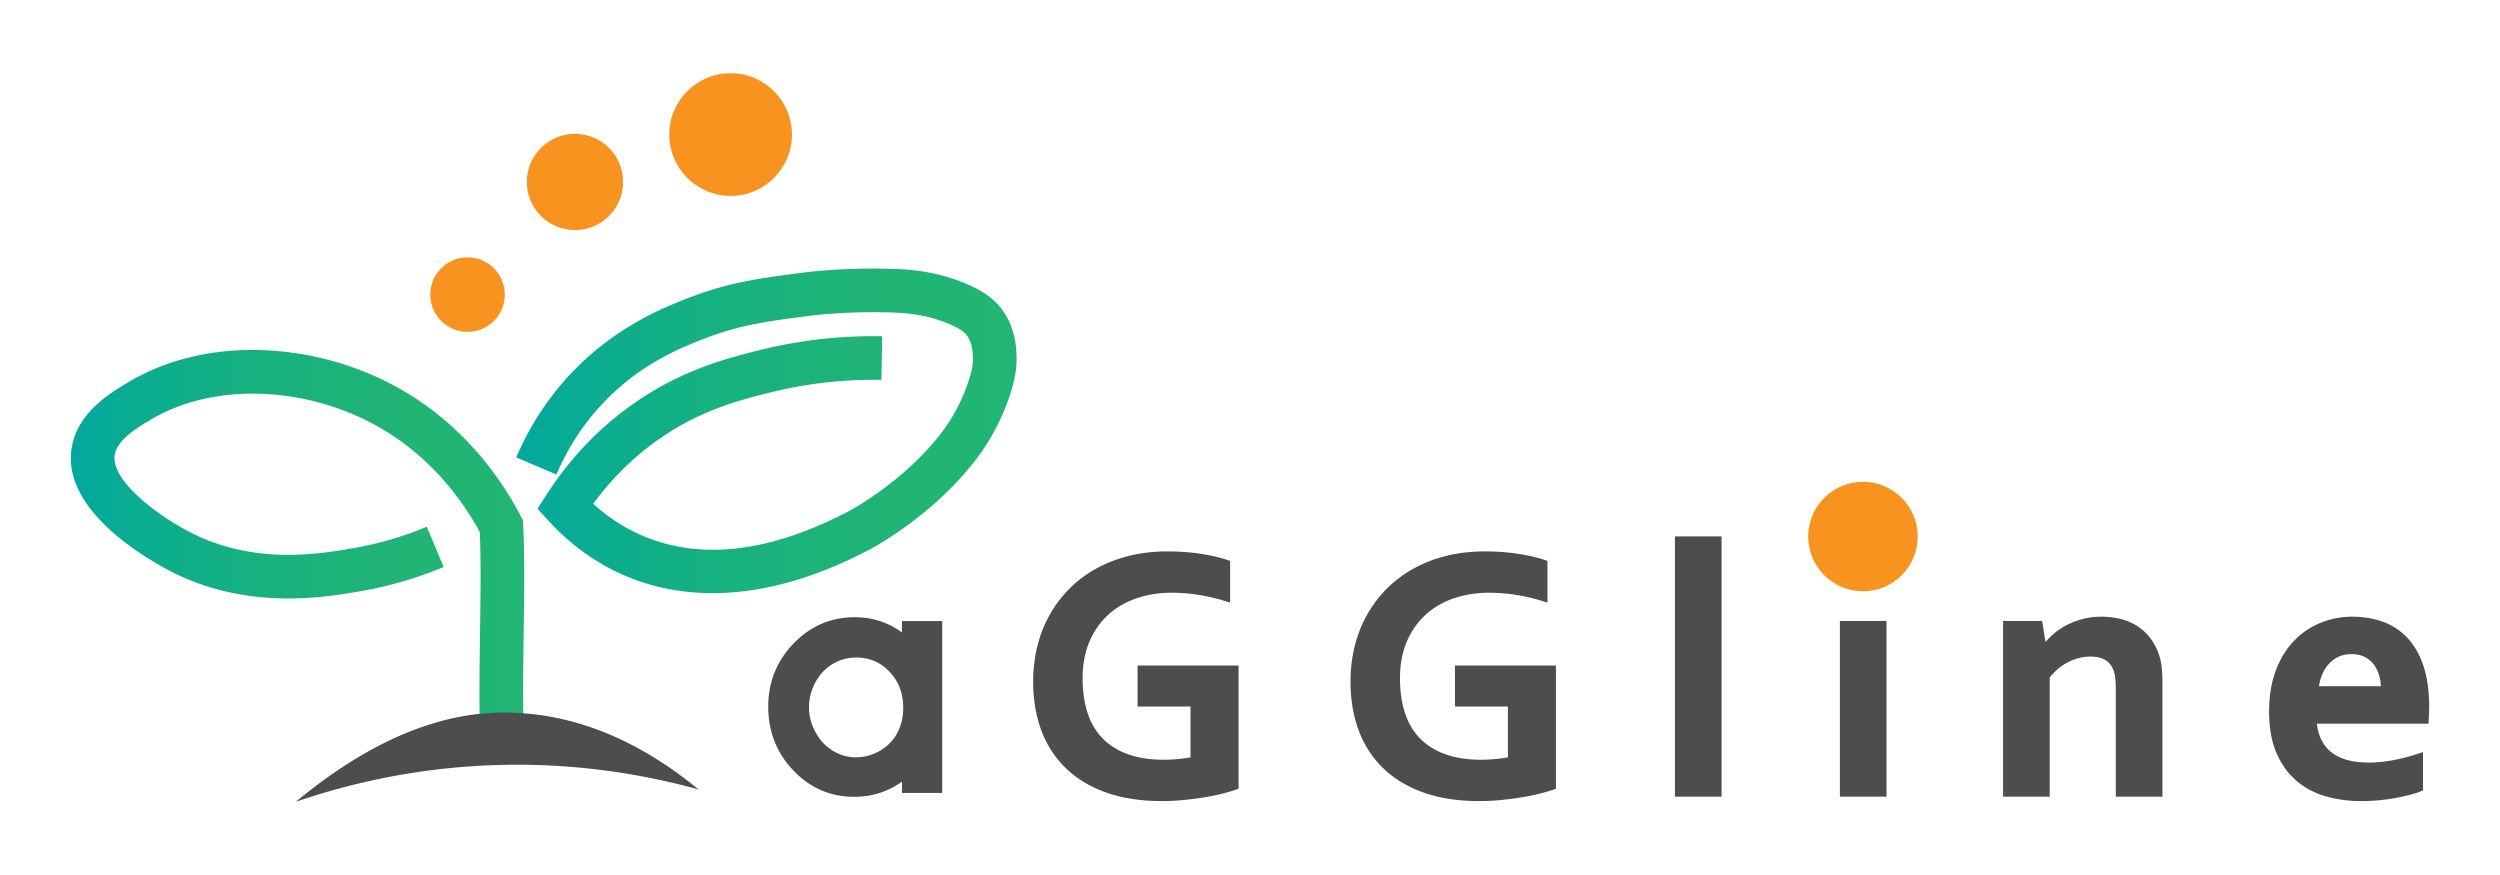 <svg xmlns="http://www.w3.org/2000/svg" width="800" height="280"><g fill="#f7931e"><circle cx="596.142" cy="171.696" r="17.52"/><circle cx="233.797" cy="43.063" r="19.63"/><circle cx="183.989" cy="58.221" r="15.406"/><circle cx="149.609" cy="94.279" r="11.927"/></g><linearGradient id="a" gradientUnits="userSpaceOnUse" x1="22.667" y1="174.976" x2="167.754" y2="174.976"><stop offset="0" stop-color="#00a99d"/><stop offset=".113" stop-color="#08ac93"/><stop offset=".385" stop-color="#16b181"/><stop offset=".673" stop-color="#1fb476"/><stop offset="1" stop-color="#22b573"/></linearGradient><path d="M167.575 203.069c.175-12.381.356-25.183-.16-35.092l-.08-1.532-.714-1.358c-7.354-13.973-21.234-32.989-45.6-44.224-12.245-5.646-25.821-8.712-39.26-8.868-14.675-.161-28.39 3.208-39.747 9.768-6.116 3.533-17.502 10.11-19.152 22.027-3.009 21.717 29.788 38.122 33.537 39.921 24.053 11.543 47.835 7.411 59.264 5.424a122.393 122.393 0 0 0 26.304-7.698l-5.4-12.886a108.38 108.38 0 0 1-23.297 6.819c-10.766 1.871-30.806 5.353-50.827-4.255-11.066-5.31-26.899-17.056-25.742-25.407.714-5.153 7.967-9.343 12.302-11.847 18.024-10.411 43.997-10.532 66.168-.31 20.043 9.242 31.852 24.79 38.365 36.699.399 9.248.232 21.12.069 32.621-.175 12.381-.356 25.183.16 35.092l13.953-.726c-.493-9.448-.315-22.015-.143-34.168z" fill="url(#a)"/><linearGradient id="b" gradientUnits="userSpaceOnUse" x1="165.203" y1="137.869" x2="325.307" y2="137.869"><stop offset="0" stop-color="#00a99d"/><stop offset=".113" stop-color="#08ac93"/><stop offset=".385" stop-color="#16b181"/><stop offset=".673" stop-color="#1fb476"/><stop offset="1" stop-color="#22b573"/></linearGradient><path d="M325.3 114.441c-.059-2.771-.197-9.259-4.565-15.279-2.688-3.704-6.635-6.439-12.801-8.869-8.607-3.392-16.097-4.056-22.287-4.258-14.658-.475-25.968.86-28.085 1.133-13.94 1.796-24.013 3.093-36.668 7.958-7.733 2.973-23.825 9.159-38.17 24.379-7.355 7.804-13.25 16.841-17.521 26.86l12.853 5.479c3.623-8.498 8.615-16.154 14.836-22.756 12.162-12.904 25.728-18.119 33.016-20.92 11.09-4.263 19.981-5.409 33.44-7.143 1.183-.153 11.967-1.48 25.843-1.025 3.279.107 10.102.329 17.62 3.292 5.122 2.019 6.245 3.566 6.615 4.075 1.801 2.483 1.867 5.542 1.905 7.37.018.861.067 3.147-1.758 8.307-1.237 3.495-3.487 8.743-7.182 13.901-11.779 16.438-30.298 26.377-30.476 26.471-25.927 13.665-48.705 16.152-67.698 7.387-5.187-2.394-10.004-5.611-14.374-9.594 6.382-8.734 14.051-16.092 22.854-21.921 12.633-8.364 24.172-11.274 33.445-13.612a136.193 136.193 0 0 1 35.909-4.104l.265-13.969a150.124 150.124 0 0 0-39.591 4.525c-9.758 2.461-23.123 5.831-37.742 15.51-11.936 7.902-22.048 18.205-30.057 30.621L172 162.798l3.653 3.976c6.601 7.185 14.242 12.809 22.71 16.716 7.493 3.458 17.398 6.312 29.682 6.312 13.81 0 30.624-3.609 50.386-14.025.874-.461 21.568-11.505 35.318-30.693 4.649-6.488 7.459-13.032 8.997-17.379 2.398-6.782 2.606-10.818 2.554-13.264z" fill="url(#b)"/><path d="M364.03 212.974v13.116h16.935v16.262a47.072 47.072 0 0 1-3.765.517c-1.662.166-3.288.25-4.835.25-8.259 0-14.708-2.178-19.166-6.474-4.452-4.289-6.728-10.855-6.763-19.513 0-4.466.738-8.447 2.195-11.832 1.454-3.382 3.47-6.265 5.993-8.57 2.526-2.307 5.559-4.076 9.016-5.259 3.479-1.19 7.269-1.793 11.266-1.793 2.989 0 5.996.243 8.936.724a61.42 61.42 0 0 1 8.78 2.118l1.007.323v-13.341l-.509-.184c-2.217-.803-5.094-1.489-8.552-2.041-3.453-.549-7.14-.828-10.96-.828-4.331 0-8.448.473-12.237 1.405-3.793.935-7.332 2.299-10.518 4.053-3.191 1.758-6.07 3.91-8.557 6.397a38.968 38.968 0 0 0-6.364 8.379c-1.739 3.077-3.076 6.466-3.972 10.073-.896 3.6-1.35 7.433-1.35 11.392 0 5.598.861 10.787 2.559 15.423 1.706 4.661 4.313 8.736 7.748 12.111 3.432 3.375 7.781 6.027 12.925 7.882 5.123 1.847 11.185 2.784 18.016 2.784 2.271 0 4.595-.115 6.907-.342 2.302-.227 4.57-.523 6.739-.882a68.567 68.567 0 0 0 5.938-1.228c1.773-.458 3.251-.902 4.392-1.321l.506-.186v-39.416h-32.31zm101.557 0v13.116h16.935v16.262a47.072 47.072 0 0 1-3.765.517 48.91 48.91 0 0 1-4.835.25c-8.259 0-14.708-2.178-19.166-6.474-4.452-4.289-6.728-10.855-6.763-19.513 0-4.466.738-8.447 2.195-11.832 1.454-3.382 3.47-6.265 5.993-8.57 2.526-2.307 5.559-4.076 9.016-5.259 3.479-1.19 7.269-1.793 11.266-1.793 2.989 0 5.996.243 8.936.724a61.42 61.42 0 0 1 8.78 2.118l1.007.323v-13.341l-.509-.184c-2.217-.803-5.094-1.489-8.553-2.041-3.453-.549-7.14-.828-10.96-.828-4.331 0-8.448.473-12.237 1.405-3.793.935-7.332 2.299-10.518 4.053-3.191 1.758-6.07 3.91-8.557 6.397a38.968 38.968 0 0 0-6.364 8.379c-1.739 3.077-3.076 6.466-3.972 10.073-.896 3.6-1.35 7.433-1.35 11.392 0 5.598.861 10.787 2.559 15.423 1.706 4.661 4.313 8.736 7.748 12.111 3.432 3.375 7.781 6.027 12.925 7.882 5.123 1.847 11.185 2.784 18.016 2.784 2.271 0 4.595-.115 6.907-.342 2.302-.227 4.57-.523 6.739-.882a68.489 68.489 0 0 0 5.938-1.228c1.774-.458 3.251-.902 4.392-1.321l.506-.186v-39.416h-32.309zm70.395-41.322h14.923v83.285h-14.923zm52.783 27.04h14.923v56.245h-14.923zm103.012 15.121a18.868 18.868 0 0 0-.796-3.972c-.702-2.185-1.685-4.097-2.92-5.685-1.236-1.589-2.68-2.904-4.294-3.908a18.19 18.19 0 0 0-5.335-2.211 25.348 25.348 0 0 0-5.968-.699c-2.166 0-4.239.266-6.158.789-1.909.52-3.682 1.216-5.271 2.068a21.516 21.516 0 0 0-4.275 2.987 22.799 22.799 0 0 0-2.185 2.261l-1.099-6.751h-12.492v56.245h14.923v-38.155c1.728-2.134 3.722-3.788 5.93-4.918 2.27-1.161 4.669-1.75 7.129-1.75 1.816 0 3.372.348 4.625 1.033 1.221.67 2.114 1.76 2.726 3.325.277.725.47 1.591.575 2.573.109 1.022.165 2.267.165 3.7v34.191h14.923v-36.28c-.002-1.816-.07-3.445-.203-4.843zm83.738-.678c-1.215-3.646-2.943-6.676-5.138-9.007a20.073 20.073 0 0 0-7.864-5.164c-2.989-1.079-6.297-1.627-9.831-1.627a26.94 26.94 0 0 0-9.908 1.888c-3.192 1.258-6.065 3.169-8.538 5.681s-4.468 5.716-5.928 9.523c-1.457 3.795-2.197 8.275-2.197 13.317 0 5.125.79 9.558 2.35 13.176 1.564 3.631 3.714 6.632 6.388 8.918 2.67 2.283 5.835 3.96 9.407 4.982 3.535 1.012 7.32 1.526 11.249 1.526 3.869 0 7.658-.346 11.265-1.03 3.668-.695 6.325-1.413 8.124-2.196l.463-.202v-12.25l-1.019.344a62.46 62.46 0 0 1-8.475 2.231c-5.252.982-10.272 1.071-14.406.038-1.927-.482-3.631-1.257-5.067-2.303-1.421-1.034-2.588-2.408-3.469-4.082-.783-1.487-1.297-3.278-1.53-5.332h35.729l.041-.728c.076-1.32.133-2.945.171-4.843.001-4.914-.611-9.241-1.817-12.86zm-27.189-2.954c1.207-.569 2.616-.858 4.187-.858 1.566 0 2.942.287 4.09.852a8.35 8.35 0 0 1 2.897 2.327c.783.991 1.384 2.168 1.787 3.499.34 1.124.54 2.325.598 3.577h-19.831c.201-1.23.523-2.41.959-3.518.529-1.339 1.25-2.524 2.144-3.523a9.89 9.89 0 0 1 3.169-2.356zM288.633 198.75v3.67a24.4 24.4 0 0 0-3.073-1.973c-3.609-1.947-7.673-2.934-12.08-2.934-7.602 0-14.189 2.84-19.579 8.441-5.354 5.564-8.068 12.348-8.068 20.163 0 7.954 2.688 14.815 7.989 20.391 5.348 5.625 11.904 8.477 19.486 8.477 4.261 0 8.254-.928 11.87-2.76a26.382 26.382 0 0 0 3.455-2.102v3.625h12.881V198.75h-12.881zm-14.702 43.593c-2.646 0-5.06-.681-7.379-2.081-2.337-1.411-4.155-3.344-5.559-5.907-1.419-2.592-2.108-5.222-2.108-8.039 0-2.846.682-5.475 2.086-8.037 1.385-2.529 3.184-4.43 5.501-5.811 2.31-1.377 4.764-2.047 7.502-2.047 4.262 0 7.748 1.481 10.657 4.529 2.953 3.093 4.389 6.869 4.389 11.543 0 3.085-.641 5.759-1.96 8.174-1.29 2.364-3.09 4.19-5.501 5.584-2.435 1.407-4.93 2.092-7.628 2.092zm-112.297-14.325-.235-.001c-18.789-.041-41.019 7.264-66.716 28.55 15.993-5.484 38.878-11.29 66.716-11.814 25.413-.478 46.703 3.601 62.147 7.876-18.499-15.185-39.09-24.493-61.912-24.611z" fill="#4d4d4d"/></svg>